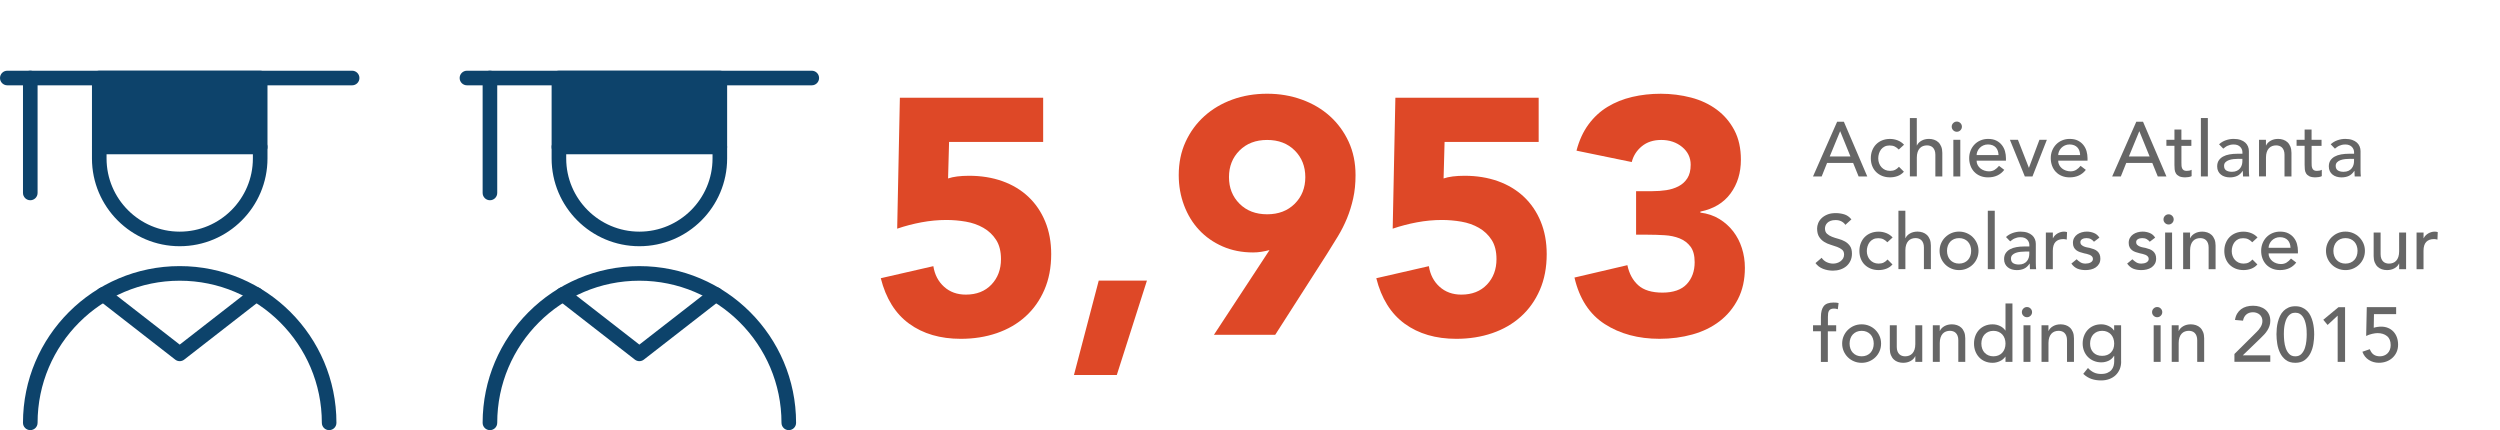 <?xml version="1.0" encoding="UTF-8"?>
<svg xmlns="http://www.w3.org/2000/svg" xmlns:xlink="http://www.w3.org/1999/xlink" id="Layer_2" viewBox="0 0 1376.92 236.91">
  <defs>
    <style>.cls-1{fill:none;}.cls-2{fill:#de4827;}.cls-3{clip-path:url(#clippath-1);}.cls-4{fill:#666;}.cls-5{clip-path:url(#clippath);}.cls-6{fill:#0d436b;}</style>
    <clipPath id="clippath">
      <rect class="cls-1" x="0" width="1376.92" height="236.91"></rect>
    </clipPath>
    <clipPath id="clippath-1">
      <rect class="cls-1" x="0" width="1376.92" height="236.91"></rect>
    </clipPath>
  </defs>
  <g id="Layer_1-2">
    <g class="cls-5">
      <path class="cls-6" d="M58.69,46.98v40.3c0,22.22,18.08,40.3,40.29,40.3s40.3-18.08,40.3-40.3v-40.3H58.69ZM98.98,135.61c-26.65,0-48.33-21.68-48.33-48.33v-44.31c0-2.22,1.8-4.02,4.02-4.02h88.63c2.22,0,4.02,1.8,4.02,4.02v44.31c0,26.65-21.68,48.33-48.33,48.33"></path>
      <path class="cls-6" d="M181.28,236.91c-2.22,0-4.02-1.8-4.02-4.02,0-43.16-35.11-78.28-78.28-78.28S20.7,189.72,20.7,232.88c0,2.22-1.8,4.02-4.02,4.02s-4.02-1.8-4.02-4.02c0-47.59,38.72-86.32,86.32-86.32s86.32,38.72,86.32,86.32c0,2.22-1.8,4.02-4.02,4.02"></path>
      <path class="cls-6" d="M193.94,46.99H4.02c-2.22,0-4.02-1.8-4.02-4.02s1.8-4.02,4.02-4.02h189.92c2.22,0,4.02,1.8,4.02,4.02s-1.8,4.02-4.02,4.02"></path>
      <path class="cls-6" d="M143.3,84.97H54.67c-2.22,0-4.02-1.8-4.02-4.02s1.8-4.02,4.02-4.02h88.63c2.22,0,4.02,1.8,4.02,4.02s-1.8,4.02-4.02,4.02"></path>
      <path class="cls-6" d="M16.68,110.29c-2.22,0-4.02-1.8-4.02-4.02v-63.31c0-2.22,1.8-4.02,4.02-4.02s4.02,1.8,4.02,4.02v63.31c0,2.22-1.8,4.02-4.02,4.02"></path>
      <path class="cls-6" d="M98.98,198.92c-.87,0-1.74-.28-2.47-.85l-42.09-32.74c-1.76-1.36-2.07-3.89-.71-5.64,1.36-1.75,3.89-2.07,5.64-.71l39.63,30.82,39.63-30.82c1.76-1.36,4.28-1.05,5.64.71,1.37,1.75,1.05,4.28-.71,5.64l-42.09,32.74c-.73.56-1.6.85-2.47.85"></path>
      <path class="cls-6" d="M311.85,46.98v40.3c0,22.22,18.08,40.3,40.3,40.3s40.29-18.08,40.29-40.3v-40.3h-80.59ZM352.14,135.61c-26.65,0-48.33-21.68-48.33-48.33v-44.31c0-2.22,1.8-4.02,4.02-4.02h88.63c2.22,0,4.02,1.8,4.02,4.02v44.31c0,26.65-21.69,48.33-48.33,48.33"></path>
      <path class="cls-6" d="M434.44,236.91c-2.22,0-4.02-1.8-4.02-4.02,0-43.16-35.11-78.28-78.28-78.28s-78.28,35.11-78.28,78.28c0,2.22-1.8,4.02-4.02,4.02s-4.02-1.8-4.02-4.02c0-47.59,38.72-86.32,86.32-86.32s86.32,38.72,86.32,86.32c0,2.22-1.8,4.02-4.02,4.02"></path>
      <path class="cls-6" d="M447.1,46.99h-189.92c-2.22,0-4.02-1.8-4.02-4.02s1.8-4.02,4.02-4.02h189.92c2.22,0,4.02,1.8,4.02,4.02s-1.8,4.02-4.02,4.02"></path>
      <path class="cls-6" d="M396.46,84.97h-88.63c-2.22,0-4.02-1.8-4.02-4.02s1.8-4.02,4.02-4.02h88.63c2.22,0,4.02,1.8,4.02,4.02s-1.8,4.02-4.02,4.02"></path>
      <path class="cls-6" d="M269.84,110.29c-2.22,0-4.02-1.8-4.02-4.02v-63.31c0-2.22,1.8-4.02,4.02-4.02s4.02,1.8,4.02,4.02v63.31c0,2.22-1.8,4.02-4.02,4.02"></path>
      <path class="cls-6" d="M352.14,198.92c-.87,0-1.74-.28-2.47-.85l-42.09-32.74c-1.76-1.36-2.07-3.89-.71-5.64,1.36-1.75,3.89-2.07,5.64-.71l39.63,30.82,39.63-30.82c1.76-1.36,4.28-1.05,5.64.71,1.37,1.75,1.05,4.28-.71,5.64l-42.09,32.74c-.73.56-1.6.85-2.47.85"></path>
    </g>
    <rect class="cls-6" x="307.82" y="42.97" width="88.63" height="37.98"></rect>
    <rect class="cls-6" x="54.67" y="42.97" width="88.63" height="37.98"></rect>
    <path class="cls-4" d="M1011.84,67.05h3.7l12.89,30.13h-4.77l-3.02-7.45h-14.34l-2.98,7.45h-4.77l13.28-30.13ZM1019.16,86.16l-5.62-13.83h-.08l-5.7,13.83h11.4Z"></path>
    <path class="cls-4" d="M1045.79,82.37c-.71-.74-1.45-1.3-2.23-1.68-.78-.38-1.71-.57-2.79-.57s-1.96.19-2.74.57c-.78.38-1.43.91-1.96,1.57-.53.67-.92,1.43-1.19,2.3-.27.87-.4,1.77-.4,2.7s.16,1.82.47,2.66c.31.84.75,1.57,1.32,2.19.57.62,1.25,1.11,2.04,1.47.79.35,1.69.53,2.68.53,1.08,0,2-.19,2.77-.57.77-.38,1.47-.94,2.13-1.68l2.72,2.72c-.99,1.11-2.15,1.9-3.47,2.38-1.32.48-2.72.72-4.19.72-1.56,0-2.99-.26-4.28-.77s-2.4-1.23-3.34-2.15c-.94-.92-1.66-2.03-2.17-3.32-.51-1.29-.77-2.72-.77-4.28s.25-2.99.77-4.3c.51-1.3,1.23-2.43,2.15-3.36.92-.94,2.03-1.67,3.32-2.19,1.29-.52,2.73-.79,4.32-.79,1.47,0,2.89.26,4.23.79,1.35.52,2.52,1.33,3.51,2.4l-2.89,2.64Z"></path>
    <path class="cls-4" d="M1051.88,65.01h3.83v15.11h.08c.48-1.08,1.32-1.95,2.51-2.62,1.19-.67,2.57-1,4.13-1,.96,0,1.89.15,2.79.45s1.67.76,2.34,1.38c.67.62,1.2,1.43,1.6,2.4.4.98.6,2.13.6,3.47v12.98h-3.83v-11.92c0-.94-.13-1.74-.38-2.4-.25-.67-.6-1.21-1.02-1.62-.43-.41-.92-.71-1.47-.89-.55-.18-1.13-.28-1.72-.28-.79,0-1.53.13-2.21.38s-1.28.66-1.79,1.21-.91,1.26-1.19,2.11c-.28.85-.43,1.86-.43,3.02v10.38h-3.83v-32.17Z"></path>
    <path class="cls-4" d="M1074.94,69.77c0-.77.28-1.43.83-1.98.55-.55,1.21-.83,1.98-.83s1.43.28,1.98.83c.55.55.83,1.21.83,1.98s-.28,1.43-.83,1.98c-.55.55-1.21.83-1.98.83s-1.43-.28-1.98-.83c-.55-.55-.83-1.21-.83-1.98ZM1075.84,77.01h3.83v20.17h-3.83v-20.17Z"></path>
    <path class="cls-4" d="M1088.65,88.5c0,.88.19,1.68.58,2.4.38.72.89,1.34,1.51,1.85.62.51,1.35.91,2.17,1.19.82.28,1.67.43,2.55.43,1.19,0,2.23-.28,3.11-.83.88-.55,1.69-1.28,2.42-2.19l2.89,2.21c-2.13,2.75-5.11,4.13-8.94,4.13-1.59,0-3.03-.27-4.32-.81-1.29-.54-2.38-1.28-3.28-2.23-.89-.95-1.58-2.07-2.06-3.36-.48-1.29-.72-2.69-.72-4.19s.26-2.9.79-4.19c.52-1.29,1.25-2.41,2.17-3.36.92-.95,2.02-1.7,3.3-2.23,1.28-.54,2.67-.81,4.17-.81,1.79,0,3.3.31,4.53.94s2.25,1.44,3.04,2.45c.79,1.01,1.37,2.14,1.72,3.4.35,1.26.53,2.55.53,3.85v1.36h-16.17ZM1100.73,85.43c-.03-.85-.16-1.63-.4-2.34-.24-.71-.6-1.33-1.08-1.85-.48-.52-1.08-.94-1.81-1.23s-1.57-.45-2.53-.45-1.79.18-2.57.53c-.78.35-1.44.82-1.98,1.38-.54.57-.96,1.2-1.25,1.89-.3.7-.45,1.38-.45,2.06h12.09Z"></path>
    <path class="cls-4" d="M1106.99,77.01h4.43l6.04,15.45,5.79-15.45h4.09l-7.92,20.17h-4.21l-8.21-20.17Z"></path>
    <path class="cls-4" d="M1133.58,88.5c0,.88.19,1.68.58,2.4.38.72.89,1.34,1.51,1.85.62.51,1.35.91,2.17,1.19.82.28,1.67.43,2.55.43,1.19,0,2.23-.28,3.11-.83.88-.55,1.69-1.28,2.42-2.19l2.89,2.21c-2.13,2.75-5.11,4.13-8.94,4.13-1.59,0-3.03-.27-4.32-.81-1.29-.54-2.38-1.28-3.28-2.23-.89-.95-1.58-2.07-2.06-3.36-.48-1.29-.72-2.69-.72-4.19s.26-2.9.79-4.19c.52-1.29,1.25-2.41,2.17-3.36.92-.95,2.02-1.7,3.3-2.23,1.28-.54,2.67-.81,4.17-.81,1.79,0,3.3.31,4.53.94s2.25,1.44,3.04,2.45c.79,1.01,1.37,2.14,1.72,3.4.35,1.26.53,2.55.53,3.85v1.36h-16.17ZM1145.67,85.43c-.03-.85-.16-1.63-.4-2.34-.24-.71-.6-1.33-1.08-1.85-.48-.52-1.08-.94-1.81-1.23s-1.57-.45-2.53-.45-1.79.18-2.57.53c-.78.35-1.44.82-1.98,1.38-.54.57-.96,1.2-1.25,1.89-.3.7-.45,1.38-.45,2.06h12.09Z"></path>
    <path class="cls-4" d="M1176.61,67.05h3.7l12.89,30.13h-4.77l-3.02-7.45h-14.34l-2.98,7.45h-4.77l13.28-30.13ZM1183.93,86.16l-5.62-13.83h-.08l-5.7,13.83h11.4Z"></path>
    <path class="cls-4" d="M1206.95,80.33h-5.49v9.15c0,.57.01,1.13.04,1.68.03.55.13,1.05.32,1.49.18.44.47.79.85,1.06.38.27.94.4,1.68.4.45,0,.92-.04,1.4-.13.48-.09.92-.24,1.32-.47v3.49c-.45.26-1.04.43-1.77.53-.72.1-1.28.15-1.68.15-1.48,0-2.62-.21-3.43-.62-.81-.41-1.4-.94-1.79-1.6-.38-.65-.61-1.38-.68-2.19-.07-.81-.11-1.62-.11-2.45v-10.51h-4.43v-3.32h4.43v-5.66h3.83v5.66h5.49v3.32Z"></path>
    <path class="cls-4" d="M1212.18,65.01h3.83v32.17h-3.83v-32.17Z"></path>
    <path class="cls-4" d="M1222.18,79.47c1.08-.99,2.33-1.74,3.75-2.23,1.42-.5,2.84-.74,4.26-.74s2.74.19,3.81.55c1.06.37,1.94.87,2.62,1.49.68.62,1.18,1.34,1.51,2.15.33.81.49,1.65.49,2.53v10.3c0,.71.01,1.36.04,1.96s.07,1.16.13,1.7h-3.4c-.08-1.02-.13-2.04-.13-3.06h-.08c-.85,1.31-1.86,2.23-3.02,2.77s-2.51.81-4.04.81c-.94,0-1.83-.13-2.68-.38-.85-.25-1.6-.64-2.23-1.15-.64-.51-1.14-1.14-1.51-1.89-.37-.75-.55-1.62-.55-2.62,0-1.3.29-2.4.87-3.28.58-.88,1.38-1.6,2.38-2.15s2.18-.95,3.53-1.19c1.35-.24,2.79-.36,4.32-.36h2.81v-.85c0-.51-.1-1.02-.3-1.53s-.5-.97-.89-1.38c-.4-.41-.89-.74-1.49-.98-.6-.24-1.31-.36-2.13-.36-.74,0-1.38.07-1.94.21-.55.14-1.06.32-1.51.53-.46.21-.87.46-1.23.74-.37.28-.72.55-1.06.81l-2.3-2.38ZM1232.99,87.47c-.91,0-1.84.05-2.79.15-.95.1-1.82.29-2.6.57-.78.28-1.42.68-1.92,1.19s-.74,1.16-.74,1.96c0,1.16.39,2,1.17,2.51s1.84.77,3.17.77c1.05,0,1.94-.18,2.68-.53.74-.35,1.33-.81,1.79-1.38.45-.57.78-1.2.98-1.89.2-.69.3-1.38.3-2.06v-1.28h-2.04Z"></path>
    <path class="cls-4" d="M1244.18,77.01h3.83v3.11h.08c.48-1.08,1.32-1.95,2.51-2.62,1.19-.67,2.57-1,4.13-1,.96,0,1.89.15,2.79.45s1.67.76,2.34,1.38c.67.62,1.2,1.43,1.6,2.4.4.98.6,2.13.6,3.47v12.98h-3.83v-11.92c0-.94-.13-1.74-.38-2.4-.25-.67-.6-1.21-1.02-1.62-.43-.41-.92-.71-1.47-.89-.55-.18-1.13-.28-1.72-.28-.79,0-1.53.13-2.21.38s-1.28.66-1.79,1.21-.91,1.26-1.19,2.11c-.28.85-.43,1.86-.43,3.02v10.38h-3.83v-20.17Z"></path>
    <path class="cls-4" d="M1278.65,80.33h-5.49v9.15c0,.57.01,1.13.04,1.68.03.55.13,1.05.32,1.49.18.44.47.79.85,1.06.38.27.94.4,1.68.4.45,0,.92-.04,1.4-.13.48-.09.92-.24,1.32-.47v3.49c-.45.26-1.04.43-1.77.53-.72.1-1.28.15-1.68.15-1.48,0-2.62-.21-3.43-.62-.81-.41-1.4-.94-1.79-1.6-.38-.65-.61-1.38-.68-2.19-.07-.81-.11-1.62-.11-2.45v-10.51h-4.43v-3.32h4.43v-5.66h3.83v5.66h5.49v3.32Z"></path>
    <path class="cls-4" d="M1283.67,79.47c1.08-.99,2.33-1.74,3.75-2.23,1.42-.5,2.84-.74,4.26-.74s2.74.19,3.81.55c1.06.37,1.94.87,2.62,1.49.68.62,1.18,1.34,1.51,2.15.33.81.49,1.65.49,2.53v10.3c0,.71.01,1.36.04,1.96s.07,1.16.13,1.7h-3.4c-.08-1.02-.13-2.04-.13-3.06h-.08c-.85,1.31-1.86,2.23-3.02,2.77s-2.51.81-4.04.81c-.94,0-1.83-.13-2.68-.38-.85-.25-1.6-.64-2.23-1.15-.64-.51-1.14-1.14-1.51-1.89-.37-.75-.55-1.62-.55-2.62,0-1.3.29-2.4.87-3.28.58-.88,1.38-1.6,2.38-2.15s2.18-.95,3.53-1.19c1.35-.24,2.79-.36,4.32-.36h2.81v-.85c0-.51-.1-1.02-.3-1.53s-.5-.97-.89-1.38c-.4-.41-.89-.74-1.49-.98-.6-.24-1.31-.36-2.13-.36-.74,0-1.38.07-1.94.21-.55.14-1.06.32-1.51.53-.46.21-.87.46-1.23.74-.37.28-.72.55-1.06.81l-2.3-2.38ZM1294.48,87.47c-.91,0-1.84.05-2.79.15-.95.1-1.82.29-2.6.57-.78.28-1.42.68-1.92,1.19s-.74,1.16-.74,1.96c0,1.16.39,2,1.17,2.51s1.84.77,3.17.77c1.05,0,1.94-.18,2.68-.53.74-.35,1.33-.81,1.79-1.38.45-.57.78-1.2.98-1.89.2-.69.3-1.38.3-2.06v-1.28h-2.04Z"></path>
    <path class="cls-4" d="M1003.28,141.95c.74,1.11,1.68,1.92,2.83,2.45,1.15.53,2.33.79,3.55.79.68,0,1.38-.11,2.08-.32.71-.21,1.35-.53,1.94-.96.58-.43,1.06-.95,1.43-1.57.37-.62.55-1.35.55-2.17,0-1.16-.37-2.05-1.11-2.66-.74-.61-1.65-1.12-2.75-1.53-1.09-.41-2.28-.81-3.57-1.19-1.29-.38-2.48-.91-3.57-1.6-1.09-.68-2.01-1.6-2.75-2.74-.74-1.15-1.11-2.7-1.11-4.66,0-.88.19-1.82.57-2.81.38-.99.99-1.9,1.81-2.72.82-.82,1.88-1.51,3.17-2.06,1.29-.55,2.84-.83,4.66-.83,1.65,0,3.22.23,4.72.68,1.5.45,2.82,1.38,3.96,2.77l-3.32,3.02c-.51-.79-1.23-1.43-2.17-1.92-.94-.48-2-.72-3.19-.72s-2.08.15-2.83.45c-.75.3-1.36.68-1.81,1.15-.45.47-.77.97-.96,1.51-.18.54-.28,1.04-.28,1.49,0,1.28.37,2.26,1.11,2.94.74.68,1.65,1.23,2.74,1.66,1.09.43,2.28.81,3.58,1.15,1.29.34,2.48.82,3.57,1.43,1.09.61,2.01,1.43,2.75,2.47.74,1.04,1.11,2.46,1.11,4.28,0,1.45-.28,2.75-.83,3.92-.55,1.16-1.3,2.14-2.23,2.94-.94.79-2.04,1.4-3.32,1.83-1.28.43-2.64.64-4.08.64-1.93,0-3.76-.34-5.49-1.02-1.73-.68-3.11-1.73-4.13-3.15l3.36-2.89Z"></path>
    <path class="cls-4" d="M1039.5,133.44c-.71-.74-1.45-1.3-2.23-1.68-.78-.38-1.71-.57-2.79-.57s-1.96.19-2.74.57c-.78.38-1.43.91-1.96,1.57-.53.67-.92,1.43-1.19,2.3-.27.87-.4,1.77-.4,2.7s.16,1.82.47,2.66c.31.84.75,1.57,1.32,2.19.57.62,1.25,1.11,2.04,1.47.79.35,1.69.53,2.68.53,1.08,0,2-.19,2.77-.57.77-.38,1.47-.94,2.13-1.68l2.72,2.72c-.99,1.11-2.15,1.9-3.47,2.38-1.32.48-2.72.72-4.19.72-1.56,0-2.99-.26-4.28-.77-1.29-.51-2.4-1.23-3.34-2.15-.94-.92-1.66-2.03-2.17-3.32-.51-1.29-.77-2.72-.77-4.28s.25-2.99.77-4.3c.51-1.3,1.23-2.43,2.15-3.36.92-.94,2.03-1.67,3.32-2.19,1.29-.52,2.73-.79,4.32-.79,1.47,0,2.89.26,4.23.79,1.35.52,2.52,1.33,3.51,2.4l-2.89,2.64Z"></path>
    <path class="cls-4" d="M1045.58,116.07h3.83v15.11h.08c.48-1.08,1.32-1.95,2.51-2.62,1.19-.67,2.57-1,4.13-1,.96,0,1.89.15,2.79.45s1.67.76,2.34,1.38c.67.62,1.2,1.43,1.6,2.4.4.98.6,2.13.6,3.47v12.98h-3.83v-11.92c0-.94-.13-1.74-.38-2.4-.25-.67-.6-1.21-1.02-1.62-.43-.41-.92-.71-1.47-.89-.55-.18-1.13-.28-1.72-.28-.79,0-1.53.13-2.21.38s-1.28.66-1.79,1.21-.91,1.26-1.19,2.11c-.28.85-.43,1.86-.43,3.02v10.38h-3.83v-32.17Z"></path>
    <path class="cls-4" d="M1068.26,138.16c0-1.47.28-2.85.83-4.13.55-1.28,1.31-2.4,2.28-3.36s2.1-1.72,3.4-2.28c1.3-.55,2.71-.83,4.21-.83s2.91.28,4.21.83,2.44,1.31,3.4,2.28c.96.96,1.72,2.09,2.28,3.36.55,1.28.83,2.65.83,4.13s-.28,2.86-.83,4.15c-.55,1.29-1.31,2.41-2.28,3.36-.96.95-2.1,1.7-3.4,2.26s-2.71.83-4.21.83-2.91-.28-4.21-.83c-1.31-.55-2.44-1.3-3.4-2.26-.96-.95-1.72-2.07-2.28-3.36-.55-1.29-.83-2.67-.83-4.15ZM1072.35,138.16c0,1.02.16,1.96.47,2.83.31.87.75,1.6,1.32,2.21.57.61,1.26,1.09,2.09,1.45.82.35,1.74.53,2.77.53s1.94-.18,2.77-.53c.82-.35,1.52-.84,2.09-1.45.57-.61,1.01-1.35,1.32-2.21.31-.87.47-1.81.47-2.83s-.16-1.96-.47-2.83c-.31-.86-.75-1.6-1.32-2.21-.57-.61-1.26-1.09-2.09-1.45-.82-.35-1.74-.53-2.77-.53s-1.94.18-2.77.53c-.82.36-1.52.84-2.09,1.45-.57.61-1.01,1.35-1.32,2.21-.31.87-.47,1.81-.47,2.83Z"></path>
    <path class="cls-4" d="M1094.82,116.07h3.83v32.17h-3.83v-32.17Z"></path>
    <path class="cls-4" d="M1104.82,130.54c1.08-.99,2.33-1.74,3.75-2.23,1.42-.5,2.84-.74,4.26-.74s2.74.19,3.81.55c1.06.37,1.94.87,2.62,1.49.68.62,1.18,1.34,1.51,2.15.33.81.49,1.65.49,2.53v10.3c0,.71.01,1.36.04,1.96s.07,1.16.13,1.7h-3.4c-.08-1.02-.13-2.04-.13-3.06h-.08c-.85,1.31-1.86,2.23-3.02,2.77s-2.51.81-4.04.81c-.94,0-1.83-.13-2.68-.38-.85-.25-1.6-.64-2.23-1.15-.64-.51-1.14-1.14-1.51-1.89-.37-.75-.55-1.62-.55-2.62,0-1.3.29-2.4.87-3.28.58-.88,1.38-1.6,2.38-2.15s2.18-.95,3.53-1.19c1.35-.24,2.79-.36,4.32-.36h2.81v-.85c0-.51-.1-1.02-.3-1.53s-.5-.97-.89-1.38c-.4-.41-.89-.74-1.49-.98-.6-.24-1.31-.36-2.13-.36-.74,0-1.38.07-1.94.21-.55.14-1.06.32-1.51.53-.46.21-.87.46-1.23.74-.37.28-.72.55-1.06.81l-2.3-2.38ZM1115.63,138.54c-.91,0-1.84.05-2.79.15-.95.1-1.82.29-2.6.57-.78.28-1.42.68-1.92,1.19s-.74,1.16-.74,1.96c0,1.16.39,2,1.17,2.51s1.84.77,3.17.77c1.05,0,1.94-.18,2.68-.53.74-.35,1.33-.81,1.79-1.38.45-.57.78-1.2.98-1.89.2-.69.3-1.38.3-2.06v-1.28h-2.04Z"></path>
    <path class="cls-4" d="M1126.82,128.08h3.83v3.11h.08c.26-.54.6-1.03,1.02-1.47.43-.44.9-.81,1.43-1.13.52-.31,1.1-.56,1.72-.74.62-.18,1.25-.28,1.87-.28s1.19.08,1.7.26l-.17,4.13c-.31-.08-.62-.16-.94-.21-.31-.06-.62-.08-.94-.08-1.87,0-3.3.53-4.3,1.57-.99,1.05-1.49,2.68-1.49,4.89v10.13h-3.83v-20.17Z"></path>
    <path class="cls-4" d="M1153.29,133.14c-.45-.57-1.01-1.04-1.68-1.43-.67-.38-1.48-.57-2.45-.57-.91,0-1.7.19-2.36.57-.67.38-1,.94-1,1.68,0,.6.19,1.08.57,1.45.38.37.84.67,1.36.89.52.23,1.08.4,1.68.51.6.11,1.11.21,1.53.3.82.2,1.6.44,2.32.72.72.28,1.35.65,1.87,1.11.52.45.94,1.01,1.23,1.66.3.65.45,1.45.45,2.38,0,1.14-.24,2.11-.72,2.92s-1.11,1.47-1.87,1.98c-.77.51-1.64.88-2.62,1.11-.98.23-1.96.34-2.96.34-1.67,0-3.14-.26-4.41-.77-1.26-.51-2.39-1.45-3.38-2.81l2.89-2.38c.62.62,1.32,1.18,2.09,1.66.77.48,1.7.72,2.81.72.48,0,.97-.05,1.47-.15.5-.1.94-.26,1.32-.47.38-.21.69-.48.94-.81.24-.33.36-.7.36-1.13,0-.57-.18-1.04-.53-1.4-.35-.37-.78-.66-1.28-.87-.5-.21-1.02-.38-1.57-.51-.55-.13-1.04-.23-1.47-.32-.82-.2-1.6-.43-2.34-.68-.74-.25-1.39-.6-1.96-1.02-.57-.43-1.02-.96-1.36-1.62-.34-.65-.51-1.46-.51-2.43,0-1.05.22-1.96.66-2.74.44-.78,1.02-1.43,1.75-1.94.72-.51,1.55-.89,2.47-1.15.92-.26,1.85-.38,2.79-.38,1.36,0,2.67.26,3.92.77s2.24,1.36,2.98,2.55l-2.98,2.26Z"></path>
    <path class="cls-4" d="M1184.01,133.14c-.45-.57-1.01-1.04-1.68-1.43-.67-.38-1.48-.57-2.45-.57-.91,0-1.7.19-2.36.57-.67.38-1,.94-1,1.68,0,.6.19,1.08.57,1.45.38.37.84.67,1.36.89.52.23,1.08.4,1.68.51.6.11,1.11.21,1.53.3.82.2,1.6.44,2.32.72.72.28,1.35.65,1.87,1.11.52.45.94,1.01,1.23,1.66.3.65.45,1.45.45,2.38,0,1.14-.24,2.11-.72,2.92s-1.11,1.47-1.87,1.98c-.77.51-1.64.88-2.62,1.11-.98.23-1.96.34-2.96.34-1.67,0-3.14-.26-4.41-.77-1.26-.51-2.39-1.45-3.38-2.81l2.89-2.38c.62.62,1.32,1.18,2.09,1.66.77.48,1.7.72,2.81.72.48,0,.97-.05,1.47-.15.5-.1.94-.26,1.32-.47.38-.21.69-.48.94-.81.24-.33.36-.7.36-1.13,0-.57-.18-1.04-.53-1.4-.35-.37-.78-.66-1.28-.87-.5-.21-1.02-.38-1.57-.51-.55-.13-1.04-.23-1.47-.32-.82-.2-1.6-.43-2.34-.68-.74-.25-1.39-.6-1.96-1.02-.57-.43-1.02-.96-1.36-1.62-.34-.65-.51-1.46-.51-2.43,0-1.05.22-1.96.66-2.74.44-.78,1.02-1.43,1.75-1.94.72-.51,1.55-.89,2.47-1.15.92-.26,1.85-.38,2.79-.38,1.36,0,2.67.26,3.92.77s2.24,1.36,2.98,2.55l-2.98,2.26Z"></path>
    <path class="cls-4" d="M1191.58,120.84c0-.77.28-1.43.83-1.98.55-.55,1.21-.83,1.98-.83s1.43.28,1.98.83c.55.55.83,1.21.83,1.98s-.28,1.43-.83,1.98c-.55.55-1.21.83-1.98.83s-1.43-.28-1.98-.83c-.55-.55-.83-1.21-.83-1.98ZM1192.48,128.08h3.83v20.17h-3.83v-20.17Z"></path>
    <path class="cls-4" d="M1202.39,128.08h3.83v3.11h.08c.48-1.08,1.32-1.95,2.51-2.62,1.19-.67,2.57-1,4.13-1,.96,0,1.89.15,2.79.45s1.67.76,2.34,1.38c.67.62,1.2,1.43,1.6,2.4.4.98.6,2.13.6,3.47v12.98h-3.83v-11.92c0-.94-.13-1.74-.38-2.4-.25-.67-.6-1.21-1.02-1.62-.43-.41-.92-.71-1.47-.89-.55-.18-1.13-.28-1.72-.28-.79,0-1.53.13-2.21.38s-1.28.66-1.79,1.21-.91,1.26-1.19,2.11c-.28.85-.43,1.86-.43,3.02v10.38h-3.83v-20.17Z"></path>
    <path class="cls-4" d="M1240.48,133.44c-.71-.74-1.45-1.3-2.23-1.68-.78-.38-1.71-.57-2.79-.57s-1.96.19-2.74.57c-.78.38-1.43.91-1.96,1.57-.53.67-.92,1.43-1.19,2.3-.27.87-.4,1.77-.4,2.7s.16,1.82.47,2.66c.31.84.75,1.57,1.32,2.19.57.62,1.25,1.11,2.04,1.47.79.35,1.69.53,2.68.53,1.08,0,2-.19,2.77-.57.77-.38,1.47-.94,2.13-1.68l2.72,2.72c-.99,1.11-2.15,1.9-3.47,2.38-1.32.48-2.72.72-4.19.72-1.56,0-2.99-.26-4.28-.77-1.29-.51-2.4-1.23-3.34-2.15-.94-.92-1.66-2.03-2.17-3.32-.51-1.29-.77-2.72-.77-4.28s.25-2.99.77-4.3c.51-1.3,1.23-2.43,2.15-3.36.92-.94,2.03-1.67,3.32-2.19,1.29-.52,2.73-.79,4.32-.79,1.47,0,2.89.26,4.23.79,1.35.52,2.52,1.33,3.51,2.4l-2.89,2.64Z"></path>
    <path class="cls-4" d="M1249.46,139.56c0,.88.19,1.68.58,2.4.38.72.89,1.34,1.51,1.85.62.51,1.35.91,2.17,1.19.82.28,1.67.43,2.55.43,1.19,0,2.23-.28,3.11-.83.88-.55,1.69-1.28,2.42-2.19l2.89,2.21c-2.13,2.75-5.11,4.13-8.94,4.13-1.59,0-3.03-.27-4.32-.81-1.29-.54-2.38-1.28-3.28-2.23-.89-.95-1.58-2.07-2.06-3.36-.48-1.29-.72-2.69-.72-4.19s.26-2.9.79-4.19c.52-1.29,1.25-2.41,2.17-3.36.92-.95,2.02-1.7,3.3-2.23,1.28-.54,2.67-.81,4.17-.81,1.79,0,3.3.31,4.53.94s2.25,1.44,3.04,2.45c.79,1.01,1.37,2.14,1.72,3.4.35,1.26.53,2.55.53,3.85v1.36h-16.17ZM1261.54,136.5c-.03-.85-.16-1.63-.4-2.34-.24-.71-.6-1.33-1.08-1.85-.48-.52-1.08-.94-1.81-1.23s-1.57-.45-2.53-.45-1.79.18-2.57.53c-.78.35-1.44.82-1.98,1.38-.54.57-.96,1.2-1.25,1.89-.3.7-.45,1.38-.45,2.06h12.09Z"></path>
    <path class="cls-4" d="M1281.08,138.16c0-1.47.28-2.85.83-4.13.55-1.28,1.31-2.4,2.28-3.36s2.1-1.72,3.4-2.28c1.3-.55,2.71-.83,4.21-.83s2.91.28,4.21.83,2.44,1.31,3.4,2.28c.96.96,1.72,2.09,2.28,3.36.55,1.28.83,2.65.83,4.13s-.28,2.86-.83,4.15c-.55,1.29-1.31,2.41-2.28,3.36-.96.95-2.1,1.7-3.4,2.26s-2.71.83-4.21.83-2.91-.28-4.21-.83c-1.31-.55-2.44-1.3-3.4-2.26-.96-.95-1.72-2.07-2.28-3.36-.55-1.29-.83-2.67-.83-4.15ZM1285.16,138.16c0,1.02.16,1.96.47,2.83.31.87.75,1.6,1.32,2.21.57.61,1.26,1.09,2.09,1.45.82.35,1.74.53,2.77.53s1.94-.18,2.77-.53c.82-.35,1.52-.84,2.09-1.45.57-.61,1.01-1.35,1.32-2.21.31-.87.47-1.81.47-2.83s-.16-1.96-.47-2.83c-.31-.86-.75-1.6-1.32-2.21-.57-.61-1.26-1.09-2.09-1.45-.82-.35-1.74-.53-2.77-.53s-1.94.18-2.77.53c-.82.36-1.52.84-2.09,1.45-.57.61-1.01,1.35-1.32,2.21-.31.87-.47,1.81-.47,2.83Z"></path>
    <path class="cls-4" d="M1325.21,148.25h-3.83v-3.11h-.08c-.48,1.08-1.32,1.95-2.51,2.62-1.19.67-2.57,1-4.13,1-.99,0-1.93-.15-2.81-.45-.88-.3-1.65-.76-2.32-1.38-.67-.62-1.2-1.43-1.6-2.4-.4-.98-.6-2.13-.6-3.47v-12.98h3.83v11.92c0,.94.13,1.74.38,2.4.26.67.6,1.21,1.02,1.62.43.41.92.71,1.47.89.55.18,1.13.28,1.72.28.79,0,1.53-.13,2.21-.38s1.28-.66,1.79-1.21.91-1.26,1.19-2.11c.28-.85.43-1.86.43-3.02v-10.38h3.83v20.17Z"></path>
    <path class="cls-4" d="M1330.99,128.08h3.83v3.11h.08c.26-.54.6-1.03,1.02-1.47.43-.44.9-.81,1.43-1.13.52-.31,1.1-.56,1.72-.74.62-.18,1.25-.28,1.87-.28s1.19.08,1.7.26l-.17,4.13c-.31-.08-.62-.16-.94-.21-.31-.06-.62-.08-.94-.08-1.87,0-3.3.53-4.3,1.57-.99,1.05-1.49,2.68-1.49,4.89v10.13h-3.83v-20.17Z"></path>
    <path class="cls-4" d="M1002.9,182.46h-4.34v-3.32h4.34v-4.51c0-2.69.52-4.7,1.55-6.02,1.04-1.32,2.82-1.98,5.34-1.98.42,0,.87.01,1.34.04.47.03.97.11,1.51.26l-.43,3.4c-.37-.14-.72-.24-1.06-.3-.34-.06-.71-.08-1.11-.08-.71,0-1.28.11-1.7.32s-.76.52-1,.92c-.24.4-.4.87-.47,1.43-.07.55-.11,1.19-.11,1.89v4.64h4.55v3.32h-4.6v16.85h-3.83v-16.85Z"></path>
    <path class="cls-4" d="M1014.6,189.23c0-1.47.28-2.85.83-4.13.55-1.28,1.31-2.4,2.28-3.36s2.1-1.72,3.4-2.28c1.3-.55,2.71-.83,4.21-.83s2.91.28,4.21.83,2.44,1.31,3.4,2.28c.96.96,1.72,2.09,2.28,3.36.55,1.28.83,2.65.83,4.13s-.28,2.86-.83,4.15c-.55,1.29-1.31,2.41-2.28,3.36-.96.95-2.1,1.7-3.4,2.26s-2.71.83-4.21.83-2.91-.28-4.21-.83c-1.31-.55-2.44-1.3-3.4-2.26-.96-.95-1.72-2.07-2.28-3.36-.55-1.29-.83-2.67-.83-4.15ZM1018.69,189.23c0,1.02.16,1.96.47,2.83.31.87.75,1.6,1.32,2.21.57.61,1.26,1.09,2.09,1.45.82.35,1.74.53,2.77.53s1.94-.18,2.77-.53c.82-.35,1.52-.84,2.09-1.45.57-.61,1.01-1.35,1.32-2.21.31-.87.47-1.81.47-2.83s-.16-1.96-.47-2.83c-.31-.86-.75-1.6-1.32-2.21-.57-.61-1.26-1.09-2.09-1.45-.82-.35-1.74-.53-2.77-.53s-1.94.18-2.77.53c-.82.36-1.52.84-2.09,1.45-.57.61-1.01,1.35-1.32,2.21-.31.87-.47,1.81-.47,2.83Z"></path>
    <path class="cls-4" d="M1058.73,199.31h-3.83v-3.11h-.08c-.48,1.08-1.32,1.95-2.51,2.62-1.19.67-2.57,1-4.13,1-.99,0-1.93-.15-2.81-.45-.88-.3-1.65-.76-2.32-1.38-.67-.62-1.2-1.43-1.6-2.4-.4-.98-.6-2.13-.6-3.47v-12.98h3.83v11.92c0,.94.13,1.74.38,2.4.26.67.6,1.21,1.02,1.62.43.41.92.71,1.47.89.55.18,1.13.28,1.72.28.79,0,1.53-.13,2.21-.38s1.28-.66,1.79-1.21.91-1.26,1.19-2.11c.28-.85.43-1.86.43-3.02v-10.38h3.83v20.17Z"></path>
    <path class="cls-4" d="M1064.52,179.14h3.83v3.11h.08c.48-1.08,1.32-1.95,2.51-2.62,1.19-.67,2.57-1,4.13-1,.96,0,1.89.15,2.79.45s1.67.76,2.34,1.38c.67.62,1.2,1.43,1.6,2.4.4.98.6,2.13.6,3.47v12.98h-3.83v-11.92c0-.94-.13-1.74-.38-2.4-.25-.67-.6-1.21-1.02-1.62-.43-.41-.92-.71-1.47-.89-.55-.18-1.13-.28-1.72-.28-.79,0-1.53.13-2.21.38s-1.28.66-1.79,1.21-.91,1.26-1.19,2.11c-.28.85-.43,1.86-.43,3.02v10.38h-3.83v-20.17Z"></path>
    <path class="cls-4" d="M1108.39,199.31h-3.83v-2.89h-.08c-.74,1.08-1.75,1.92-3.04,2.51s-2.62.89-3.98.89c-1.56,0-2.97-.27-4.23-.81-1.26-.54-2.34-1.29-3.23-2.26-.89-.96-1.58-2.09-2.06-3.36-.48-1.28-.72-2.67-.72-4.17s.24-2.9.72-4.19c.48-1.29,1.17-2.41,2.06-3.36.89-.95,1.97-1.7,3.23-2.23,1.26-.54,2.67-.81,4.23-.81,1.45,0,2.81.31,4.08.92,1.28.61,2.26,1.44,2.94,2.49h.08v-14.89h3.83v32.17ZM1097.92,196.25c1.02,0,1.94-.18,2.77-.53.82-.35,1.52-.84,2.09-1.45.57-.61,1.01-1.35,1.32-2.21.31-.87.47-1.81.47-2.83s-.16-1.96-.47-2.83c-.31-.86-.75-1.6-1.32-2.21-.57-.61-1.26-1.09-2.09-1.45-.82-.35-1.74-.53-2.77-.53s-1.94.18-2.77.53c-.82.36-1.52.84-2.09,1.45-.57.61-1.01,1.35-1.32,2.21-.31.87-.47,1.81-.47,2.83s.16,1.96.47,2.83c.31.87.75,1.6,1.32,2.21.57.61,1.26,1.09,2.09,1.45.82.35,1.74.53,2.77.53Z"></path>
    <path class="cls-4" d="M1113.58,171.91c0-.77.28-1.43.83-1.98.55-.55,1.21-.83,1.98-.83s1.43.28,1.98.83c.55.55.83,1.21.83,1.98s-.28,1.43-.83,1.98c-.55.55-1.21.83-1.98.83s-1.43-.28-1.98-.83c-.55-.55-.83-1.21-.83-1.98ZM1114.48,179.14h3.83v20.17h-3.83v-20.17Z"></path>
    <path class="cls-4" d="M1124.39,179.14h3.83v3.11h.08c.48-1.08,1.32-1.95,2.51-2.62,1.19-.67,2.57-1,4.13-1,.96,0,1.89.15,2.79.45s1.67.76,2.34,1.38c.67.62,1.2,1.43,1.6,2.4.4.98.6,2.13.6,3.47v12.98h-3.83v-11.92c0-.94-.13-1.74-.38-2.4-.25-.67-.6-1.21-1.02-1.62-.43-.41-.92-.71-1.47-.89-.55-.18-1.13-.28-1.72-.28-.79,0-1.53.13-2.21.38s-1.28.66-1.79,1.21-.91,1.26-1.19,2.11c-.28.85-.43,1.86-.43,3.02v10.38h-3.83v-20.17Z"></path>
    <path class="cls-4" d="M1168.27,199.14c0,1.53-.26,2.93-.79,4.19-.53,1.26-1.27,2.35-2.23,3.28-.96.92-2.13,1.64-3.49,2.15-1.36.51-2.87.77-4.51.77-1.93,0-3.7-.27-5.3-.81-1.6-.54-3.13-1.48-4.57-2.81l2.6-3.23c.99,1.08,2.07,1.89,3.23,2.45,1.16.55,2.48.83,3.96.83s2.6-.21,3.53-.62c.94-.41,1.68-.94,2.23-1.6.55-.65.94-1.4,1.17-2.23.23-.84.34-1.68.34-2.53v-2.98h-.13c-.74,1.22-1.74,2.12-3,2.7-1.26.58-2.59.87-3.98.87-1.48,0-2.84-.26-4.11-.79-1.26-.52-2.35-1.25-3.26-2.17-.91-.92-1.62-2.01-2.13-3.28-.51-1.26-.77-2.63-.77-4.11s.24-2.86.72-4.15c.48-1.29,1.17-2.42,2.06-3.38.89-.96,1.97-1.72,3.23-2.26,1.26-.54,2.67-.81,4.23-.81,1.36,0,2.69.3,3.98.89s2.3,1.43,3.04,2.51h.08v-2.89h3.83v20ZM1157.8,182.2c-1.02,0-1.94.18-2.77.53-.82.36-1.52.84-2.09,1.45-.57.61-1.01,1.35-1.32,2.21-.31.87-.47,1.81-.47,2.83,0,2.04.6,3.68,1.79,4.92,1.19,1.23,2.81,1.85,4.85,1.85s3.66-.62,4.85-1.85,1.79-2.87,1.79-4.92c0-1.02-.16-1.96-.47-2.83-.31-.86-.75-1.6-1.32-2.21-.57-.61-1.26-1.09-2.09-1.45-.82-.35-1.74-.53-2.77-.53Z"></path>
    <path class="cls-4" d="M1185.29,171.91c0-.77.28-1.43.83-1.98.55-.55,1.21-.83,1.98-.83s1.43.28,1.98.83c.55.55.83,1.21.83,1.98s-.28,1.43-.83,1.98c-.55.55-1.21.83-1.98.83s-1.43-.28-1.98-.83c-.55-.55-.83-1.21-.83-1.98ZM1186.18,179.14h3.83v20.17h-3.83v-20.17Z"></path>
    <path class="cls-4" d="M1196.1,179.14h3.83v3.11h.08c.48-1.08,1.32-1.95,2.51-2.62,1.19-.67,2.57-1,4.13-1,.96,0,1.89.15,2.79.45s1.67.76,2.34,1.38c.67.62,1.2,1.43,1.6,2.4.4.98.6,2.13.6,3.47v12.98h-3.83v-11.92c0-.94-.13-1.74-.38-2.4-.25-.67-.6-1.21-1.02-1.62-.43-.41-.92-.71-1.47-.89-.55-.18-1.13-.28-1.72-.28-.79,0-1.53.13-2.21.38s-1.28.66-1.79,1.21-.91,1.26-1.19,2.11c-.28.85-.43,1.86-.43,3.02v10.38h-3.83v-20.17Z"></path>
    <path class="cls-4" d="M1230.65,194.97l12.09-12c.43-.4.84-.83,1.23-1.3.4-.47.75-.96,1.06-1.47.31-.51.56-1.05.75-1.62.18-.57.28-1.16.28-1.79,0-.74-.13-1.4-.4-2-.27-.6-.64-1.1-1.11-1.51-.47-.41-1.02-.73-1.66-.96-.64-.23-1.31-.34-2.02-.34-1.48,0-2.7.41-3.66,1.23-.96.82-1.57,1.96-1.83,3.4l-4.42-.38c.2-1.33.59-2.49,1.17-3.47.58-.98,1.3-1.79,2.17-2.45.87-.65,1.86-1.13,2.98-1.45,1.12-.31,2.33-.47,3.64-.47s2.53.18,3.68.53c1.15.35,2.16.88,3.02,1.57.86.7,1.55,1.56,2.04,2.6.5,1.04.75,2.25.75,3.64,0,.99-.15,1.92-.45,2.79-.3.87-.69,1.68-1.17,2.45-.48.77-1.04,1.49-1.66,2.17-.62.68-1.28,1.35-1.96,2l-9.92,9.57h15.15v3.57h-19.75v-4.34Z"></path>
    <path class="cls-4" d="M1253.8,184.25c0-1.11.06-2.26.17-3.45.11-1.19.32-2.36.62-3.51s.69-2.25,1.19-3.3c.5-1.05,1.13-1.96,1.92-2.75.78-.78,1.7-1.4,2.77-1.87,1.06-.47,2.3-.7,3.72-.7s2.66.23,3.72.7c1.06.47,1.99,1.09,2.77,1.87.78.78,1.42,1.7,1.92,2.75.5,1.05.89,2.15,1.19,3.3.3,1.15.5,2.32.62,3.51s.17,2.34.17,3.45c0,1.59-.14,3.29-.43,5.11-.28,1.82-.81,3.5-1.57,5.06-.77,1.56-1.82,2.85-3.17,3.87-1.35,1.02-3.08,1.53-5.21,1.53s-3.87-.51-5.21-1.53c-1.35-1.02-2.4-2.31-3.17-3.87-.77-1.56-1.29-3.25-1.58-5.06-.28-1.81-.42-3.52-.42-5.11ZM1257.89,184.25c0,.99.06,2.17.19,3.53s.4,2.67.83,3.94c.42,1.26,1.06,2.33,1.89,3.21.84.88,1.96,1.32,3.38,1.32s2.55-.44,3.38-1.32c.84-.88,1.47-1.95,1.89-3.21.42-1.26.7-2.57.83-3.94.13-1.36.19-2.54.19-3.53,0-.68-.02-1.45-.06-2.32-.04-.86-.14-1.74-.3-2.64-.16-.89-.38-1.76-.66-2.6-.28-.84-.66-1.59-1.13-2.26-.47-.67-1.04-1.2-1.72-1.6-.68-.4-1.49-.6-2.43-.6s-1.74.2-2.43.6c-.68.4-1.25.93-1.72,1.6-.47.67-.84,1.42-1.13,2.26-.28.84-.5,1.7-.66,2.6s-.25,1.77-.3,2.64c-.04.87-.06,1.64-.06,2.32Z"></path>
    <path class="cls-4" d="M1287.5,173.86l-5.53,5.11-2.38-2.85,8.38-6.94h3.62v30.13h-4.08v-25.45Z"></path>
    <path class="cls-4" d="M1319.72,173.01h-12.21l-.13,7.53c.2-.08.48-.17.85-.26.37-.08.74-.16,1.13-.21.38-.06.76-.1,1.13-.13.37-.03.68-.04.94-.04,1.42,0,2.7.24,3.85.72,1.15.48,2.13,1.16,2.96,2.04.82.88,1.45,1.93,1.89,3.15.44,1.22.66,2.57.66,4.04s-.28,2.87-.83,4.09c-.55,1.22-1.31,2.27-2.28,3.15-.96.88-2.09,1.55-3.36,2.02-1.28.47-2.65.7-4.13.7-2.04,0-3.89-.52-5.53-1.57-1.65-1.05-2.82-2.55-3.53-4.51l4.08-1.4c.54,1.39,1.27,2.39,2.18,3,.91.61,2.05.92,3.42.92.8,0,1.56-.14,2.29-.43.73-.28,1.35-.69,1.88-1.21.53-.52.95-1.17,1.26-1.94.31-.77.47-1.63.47-2.6,0-2.21-.67-3.87-2.02-4.96-1.35-1.09-3.1-1.64-5.26-1.64-.77,0-1.74.14-2.92.4-1.18.27-2.28.66-3.3,1.17l.34-15.87h16.17v3.83Z"></path>
    <g class="cls-3">
      <path class="cls-2" d="M574.54,78.19h-51.82l-.55,20.1c2.83-.98,6.7-1.48,11.62-1.48,6.64,0,12.72.99,18.26,2.95,5.53,1.97,10.29,4.83,14.29,8.57,3.99,3.75,7.1,8.3,9.31,13.65s3.32,11.34,3.32,17.98c0,7.38-1.26,13.95-3.78,19.73-2.52,5.78-5.99,10.67-10.42,14.66-4.43,4-9.68,7.04-15.77,9.13-6.09,2.09-12.7,3.13-19.82,3.13-11.31,0-20.78-2.77-28.4-8.3-7.62-5.53-12.85-13.89-15.67-25.08l28.95-6.64c.74,4.67,2.7,8.45,5.9,11.34,3.2,2.89,7.19,4.33,11.99,4.33,5.9,0,10.6-1.84,14.11-5.53,3.5-3.69,5.25-8.36,5.25-14.01,0-4.3-.89-7.84-2.67-10.6-1.78-2.77-4.12-4.98-7.01-6.64-2.89-1.66-6.12-2.79-9.68-3.41-3.57-.61-7.13-.92-10.7-.92-4.55,0-9.13.43-13.74,1.29-4.61.86-9.07,2.03-13.37,3.5l1.48-72.1h78.92v24.34Z"></path>
      <path class="cls-2" d="M605.15,154.53h26.55l-16.6,52h-23.6l13.65-52Z"></path>
      <path class="cls-2" d="M699.19,137.75c-1.48.37-2.95.68-4.43.92-1.48.25-3.01.37-4.61.37-6.15,0-11.74-1.11-16.78-3.32-5.04-2.21-9.34-5.22-12.91-9.04-3.57-3.81-6.33-8.33-8.3-13.55-1.97-5.22-2.95-10.79-2.95-16.69,0-6.76,1.26-12.88,3.78-18.35,2.52-5.47,5.96-10.17,10.33-14.11,4.36-3.93,9.5-6.98,15.4-9.13,5.9-2.15,12.29-3.23,19.18-3.23s13.12,1.08,19.09,3.23c5.96,2.15,11.12,5.19,15.49,9.13,4.36,3.94,7.8,8.64,10.33,14.11,2.52,5.47,3.78,11.59,3.78,18.35,0,4.67-.43,8.94-1.29,12.82-.86,3.87-2,7.53-3.41,10.97-1.42,3.44-3.07,6.73-4.98,9.87-1.91,3.13-3.9,6.36-5.99,9.68l-28.58,44.63h-33.75l30.61-46.65ZM676.88,97.55c0,5.9,1.94,10.79,5.81,14.66,3.87,3.87,8.94,5.81,15.21,5.81s11.34-1.94,15.21-5.81c3.87-3.87,5.81-8.76,5.81-14.66s-1.94-10.79-5.81-14.66c-3.87-3.87-8.94-5.81-15.21-5.81s-11.34,1.94-15.21,5.81c-3.87,3.87-5.81,8.76-5.81,14.66Z"></path>
      <path class="cls-2" d="M847.45,78.19h-51.82l-.55,20.1c2.83-.98,6.7-1.48,11.62-1.48,6.64,0,12.72.99,18.26,2.95,5.53,1.97,10.29,4.83,14.29,8.57,3.99,3.75,7.1,8.3,9.31,13.65s3.32,11.34,3.32,17.98c0,7.38-1.26,13.95-3.78,19.73-2.52,5.78-5.99,10.67-10.42,14.66-4.43,4-9.68,7.04-15.77,9.13-6.09,2.09-12.7,3.13-19.82,3.13-11.31,0-20.78-2.77-28.4-8.3-7.62-5.53-12.85-13.89-15.67-25.08l28.95-6.64c.74,4.67,2.7,8.45,5.9,11.34,3.2,2.89,7.19,4.33,11.99,4.33,5.9,0,10.6-1.84,14.11-5.53,3.5-3.69,5.25-8.36,5.25-14.01,0-4.3-.89-7.84-2.67-10.6-1.78-2.77-4.12-4.98-7.01-6.64-2.89-1.66-6.12-2.79-9.68-3.41-3.57-.61-7.13-.92-10.7-.92-4.55,0-9.13.43-13.74,1.29-4.61.86-9.07,2.03-13.37,3.5l1.48-72.1h78.92v24.34Z"></path>
      <path class="cls-2" d="M901.11,105.29h9.04c2.58,0,5.1-.18,7.56-.55,2.46-.37,4.7-1.07,6.73-2.12,2.03-1.04,3.66-2.52,4.89-4.43,1.23-1.9,1.84-4.39,1.84-7.47,0-3.93-1.57-7.19-4.7-9.77-3.13-2.58-6.98-3.87-11.53-3.87-4.3,0-7.87,1.17-10.7,3.5-2.83,2.34-4.67,5.23-5.53,8.67l-30.43-6.27c1.47-5.65,3.69-10.48,6.64-14.48,2.95-3.99,6.45-7.22,10.51-9.68,4.06-2.46,8.57-4.27,13.55-5.44,4.98-1.17,10.23-1.75,15.77-1.75s11.34.71,16.69,2.12c5.35,1.41,10.05,3.63,14.11,6.64,4.06,3.01,7.28,6.79,9.68,11.34,2.4,4.55,3.6,9.96,3.6,16.23,0,7.25-1.91,13.46-5.72,18.62-3.81,5.16-9.34,8.48-16.6,9.96v.55c3.93.49,7.41,1.66,10.42,3.5,3.01,1.84,5.56,4.12,7.65,6.82,2.09,2.71,3.69,5.78,4.79,9.22,1.11,3.44,1.66,7.07,1.66,10.88,0,6.52-1.26,12.23-3.78,17.15-2.52,4.92-5.9,9.01-10.14,12.26-4.24,3.26-9.22,5.69-14.94,7.28s-11.77,2.4-18.16,2.4c-11.68,0-21.73-2.7-30.15-8.11-8.42-5.41-13.99-13.95-16.69-25.63l29.14-6.82c.98,4.67,2.98,8.36,5.99,11.06,3.01,2.71,7.47,4.06,13.37,4.06s10.48-1.57,13.37-4.7c2.89-3.13,4.33-7.16,4.33-12.08,0-3.69-.77-6.55-2.3-8.57-1.54-2.03-3.54-3.53-5.99-4.52-2.46-.98-5.23-1.57-8.3-1.75-3.08-.18-6.15-.28-9.22-.28h-6.45v-23.97Z"></path>
    </g>
  </g>
</svg>

